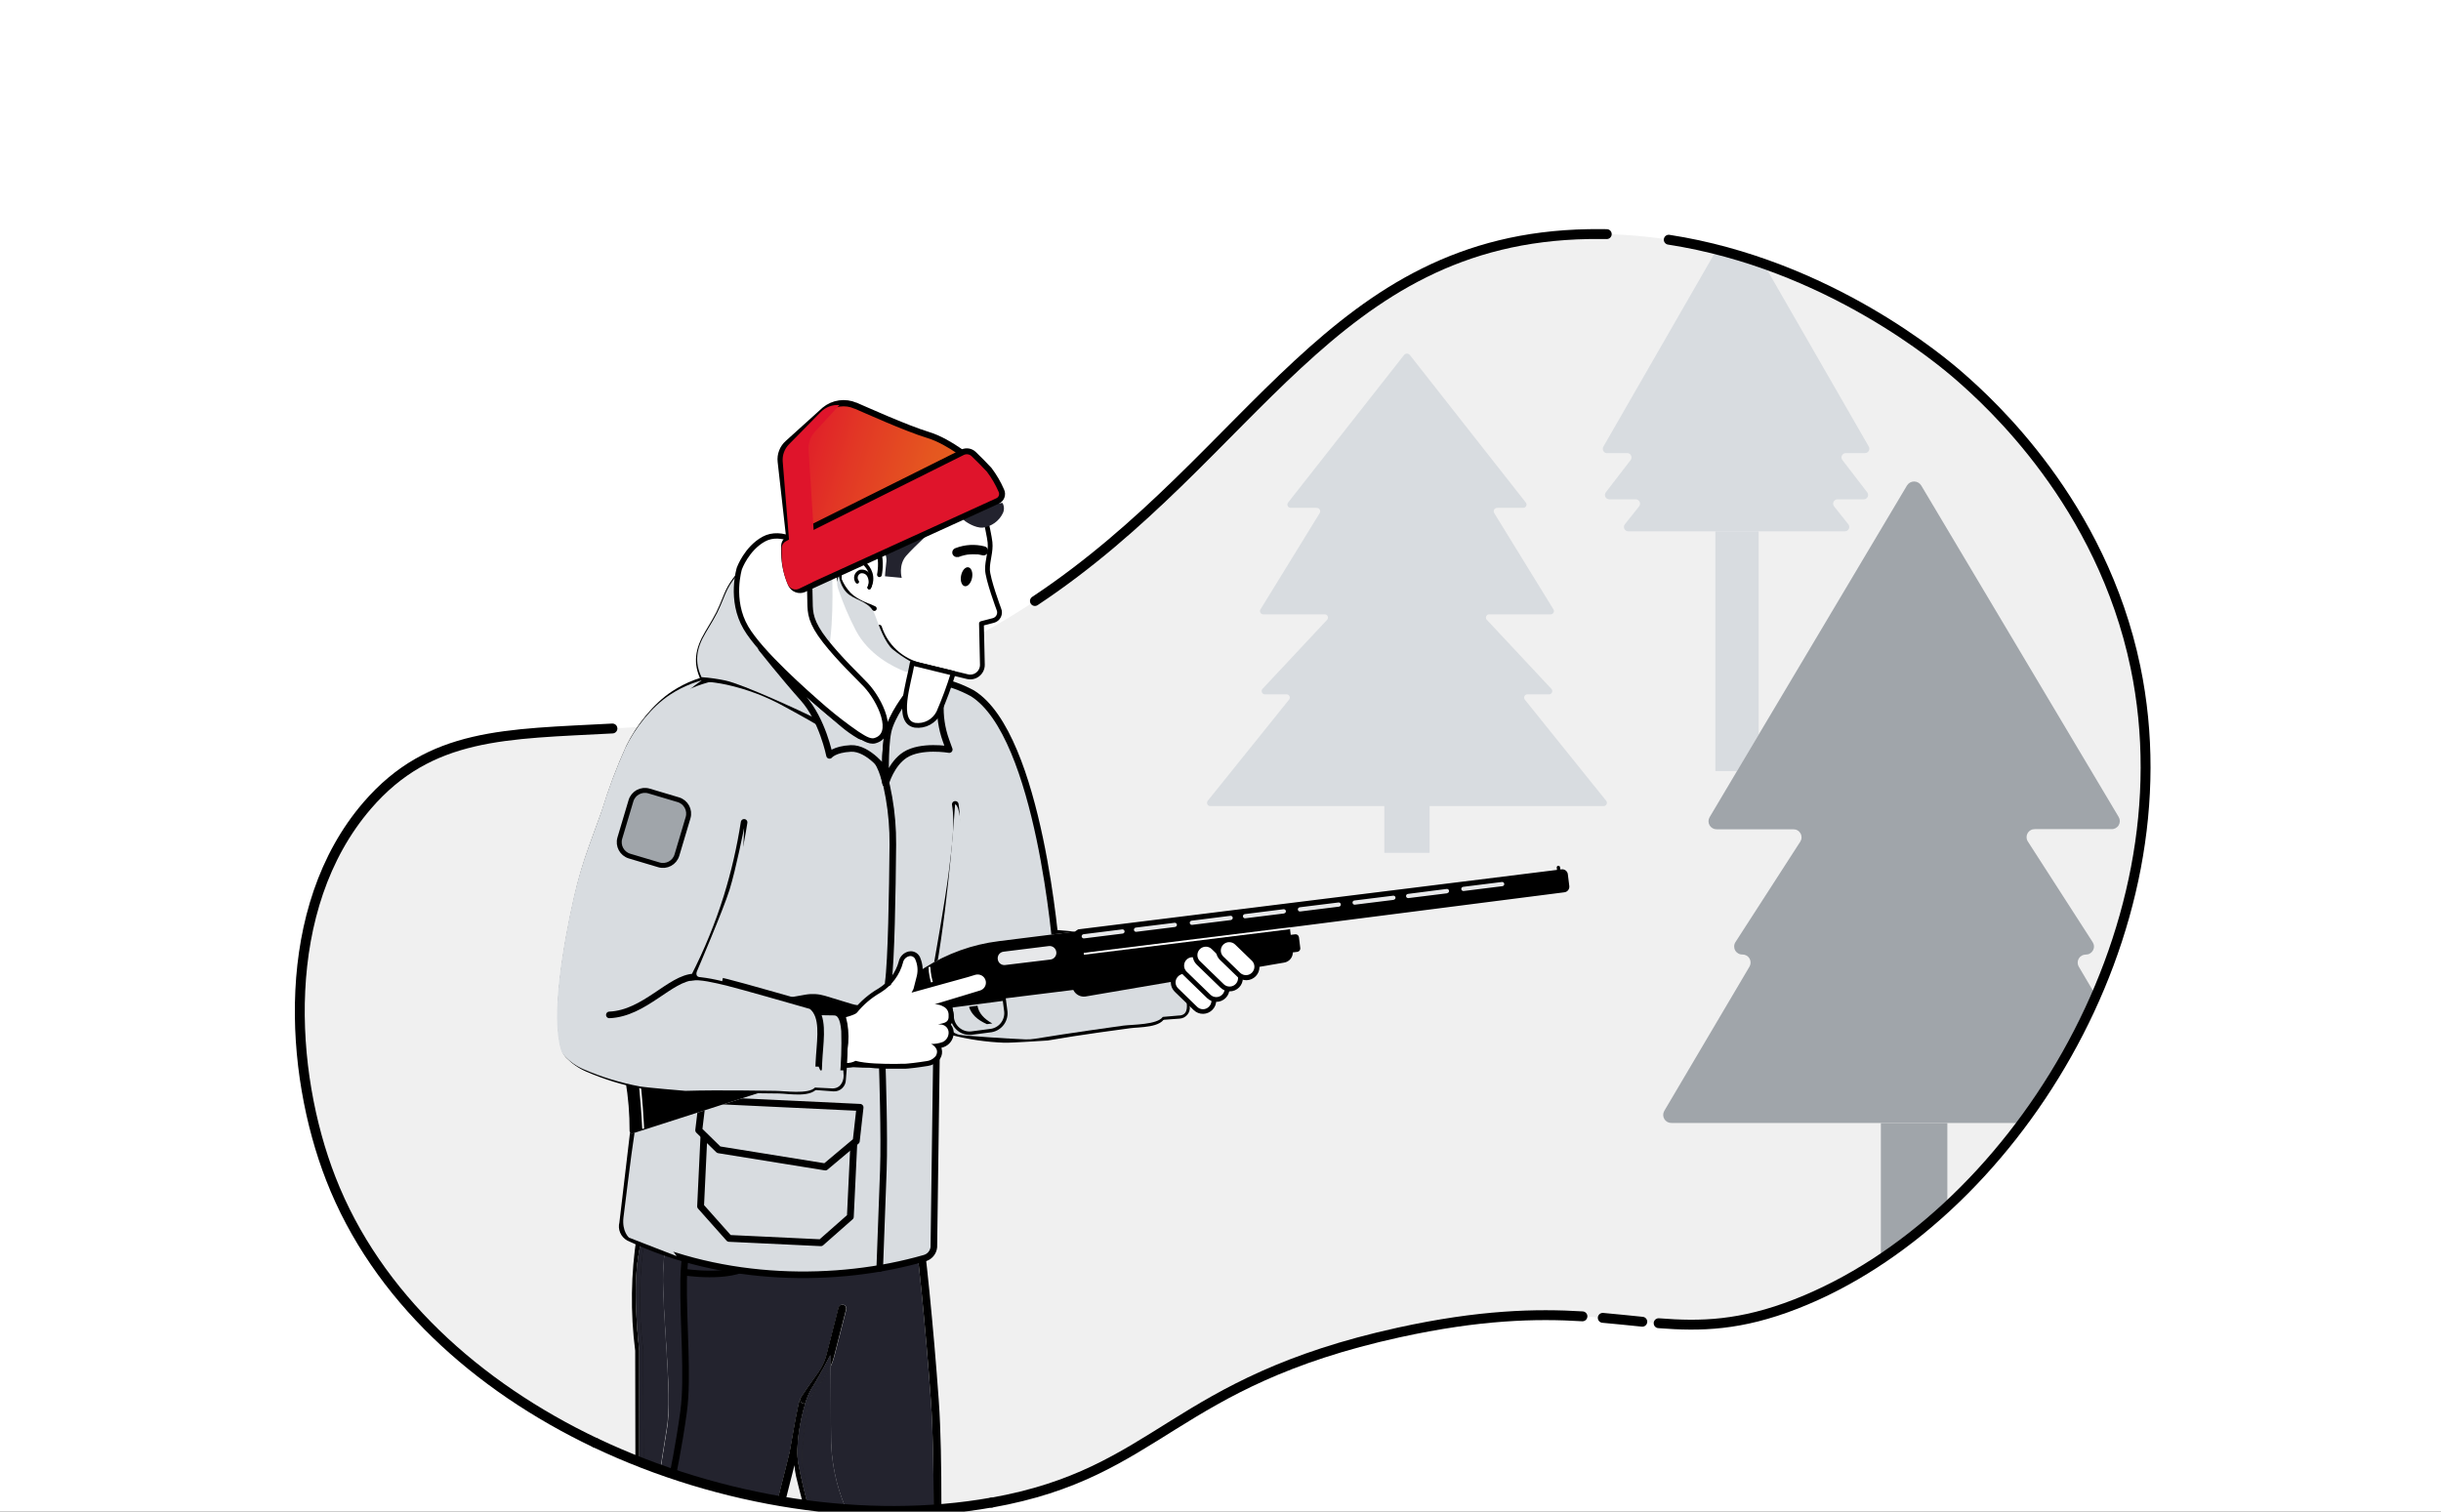 <svg width="741" height="459" viewBox="0 0 741 459" fill="none" xmlns="http://www.w3.org/2000/svg">
<rect x="0" y="0" width="741" height="459" fill="#333333" stroke="none"/>
<g clip-path="url(#clip0)">
<path d="M741 0H0V459H741V0Z" fill="white"/>
<path d="M100.413 357.959C129.063 431.499 227.493 469.349 301.013 456.279C352.203 447.179 355.653 419.739 424.623 404.609C491.313 389.989 503.493 412.279 545.253 395.939C610.183 370.539 665.093 283.649 648.253 202.589C637.913 152.809 604.073 122.349 594.833 114.269C588.923 109.089 543.163 70.089 482.263 71.089C382.423 72.749 372.163 179.879 246.263 212.629C179.263 230.069 140.813 210.499 111.443 244.629C84.683 275.729 87.773 325.499 100.413 357.959Z" fill="#F0F0F0"/>
<path d="M433.973 181.739H420.223V258.959H433.973V181.739Z" fill="#D8DCE0"/>
<path d="M463.803 210.839H470.053C470.267 210.874 470.488 210.839 470.68 210.737C470.873 210.636 471.027 210.475 471.12 210.278C471.212 210.082 471.238 209.86 471.194 209.647C471.149 209.434 471.037 209.242 470.873 209.099L451.423 188.289C451.259 188.146 451.146 187.953 451.102 187.741C451.057 187.528 451.083 187.306 451.176 187.109C451.269 186.913 451.423 186.752 451.615 186.65C451.808 186.549 452.028 186.514 452.243 186.549H470.583C470.776 186.575 470.973 186.544 471.149 186.46C471.325 186.376 471.472 186.243 471.573 186.076C471.674 185.909 471.724 185.716 471.717 185.521C471.71 185.326 471.646 185.138 471.533 184.979L453.583 155.789C453.487 155.626 453.438 155.441 453.439 155.252C453.44 155.063 453.492 154.879 453.589 154.717C453.686 154.555 453.825 154.423 453.991 154.333C454.157 154.244 454.344 154.201 454.533 154.209H462.263C462.466 154.237 462.673 154.202 462.855 154.109C463.038 154.015 463.187 153.868 463.283 153.687C463.38 153.506 463.418 153.299 463.392 153.096C463.367 152.892 463.28 152.701 463.143 152.549L427.983 107.799C427.877 107.667 427.743 107.561 427.591 107.489C427.438 107.416 427.272 107.378 427.103 107.378C426.934 107.378 426.767 107.416 426.615 107.489C426.463 107.561 426.329 107.667 426.223 107.799L391.063 152.549C390.925 152.701 390.838 152.892 390.813 153.096C390.788 153.299 390.826 153.506 390.922 153.687C391.018 153.868 391.168 154.015 391.35 154.109C391.533 154.202 391.74 154.237 391.943 154.209H399.673C399.861 154.201 400.048 154.244 400.214 154.333C400.381 154.423 400.52 154.555 400.617 154.717C400.714 154.879 400.766 155.063 400.767 155.252C400.768 155.441 400.718 155.626 400.623 155.789L382.673 184.979C382.561 185.137 382.497 185.325 382.49 185.518C382.482 185.712 382.531 185.904 382.631 186.07C382.731 186.237 382.877 186.371 383.051 186.455C383.225 186.54 383.42 186.573 383.613 186.549H401.963C402.177 186.514 402.398 186.549 402.59 186.65C402.783 186.752 402.937 186.913 403.03 187.109C403.122 187.306 403.148 187.528 403.104 187.741C403.059 187.953 402.947 188.146 402.783 188.289L383.333 209.089C383.169 209.232 383.056 209.425 383.012 209.637C382.967 209.85 382.993 210.072 383.086 210.268C383.179 210.465 383.333 210.626 383.525 210.727C383.718 210.829 383.938 210.864 384.153 210.829H390.403C390.607 210.801 390.815 210.837 390.998 210.931C391.181 211.026 391.331 211.175 391.426 211.358C391.521 211.54 391.557 211.748 391.53 211.953C391.503 212.157 391.413 212.348 391.273 212.499L366.683 243.089C366.539 243.24 366.445 243.432 366.416 243.638C366.386 243.844 366.422 244.055 366.518 244.24C366.614 244.425 366.765 244.575 366.95 244.67C367.136 244.765 367.347 244.8 367.553 244.769H486.653C486.859 244.8 487.07 244.765 487.255 244.67C487.441 244.575 487.592 244.425 487.688 244.24C487.784 244.055 487.819 243.844 487.79 243.638C487.76 243.432 487.667 243.24 487.523 243.089L462.933 212.509C462.793 212.358 462.703 212.167 462.676 211.963C462.648 211.758 462.685 211.55 462.78 211.368C462.875 211.185 463.024 211.036 463.208 210.941C463.391 210.847 463.599 210.811 463.803 210.839Z" fill="#D8DCE0"/>
<path d="M282.603 425.509C280.983 402.629 278.483 378.509 277.263 371.159C276.263 364.949 274.313 356.499 273.713 353.879L234.573 348.989L207.283 350.579C206.083 355.699 201.513 375.899 201.283 386.489C200.973 398.669 204.093 423.339 202.533 433.339C201.533 439.479 200.963 443.259 200.643 445.259C212.236 449.392 224.158 452.533 236.283 454.649C237.993 448.009 239.363 442.569 239.753 440.819C239.813 440.549 240.023 439.319 240.273 437.899C242.273 426.519 242.723 424.499 243.403 424.009C244.623 422.059 245.753 420.489 246.753 419.109C248.753 416.379 250.163 414.409 250.963 411.239C251.383 409.549 252.823 403.909 254.583 397.049C254.621 396.897 254.69 396.755 254.784 396.629C254.877 396.504 254.995 396.398 255.13 396.319C255.264 396.239 255.413 396.186 255.568 396.164C255.723 396.142 255.881 396.15 256.033 396.189C256.184 396.228 256.327 396.296 256.452 396.39C256.578 396.484 256.683 396.601 256.763 396.736C256.843 396.87 256.895 397.019 256.918 397.174C256.94 397.329 256.931 397.487 256.893 397.639C255.143 404.499 253.693 410.139 253.273 411.819C252.997 412.923 252.615 413.998 252.133 415.029C252.133 420.419 252.213 430.899 252.283 438.119C252.516 444.66 253.901 451.109 256.373 457.169C265.377 457.866 274.42 457.92 283.433 457.329C283.403 446.089 283.223 434.209 282.603 425.509Z" fill="#23232E"/>
<path d="M284.983 425.339C283.353 402.399 280.843 378.159 279.613 370.759C278.383 363.359 275.863 352.639 275.843 352.529L275.653 351.719L234.763 346.609H234.653L200.563 348.609L200.313 349.389C200.083 350.109 194.613 367.129 193.313 375.229C191.502 386.794 191.337 398.557 192.823 410.169L192.883 442.389L194.073 442.869L194.063 410.089C194.063 410.089 191.913 392.759 193.753 381.509C195.593 370.259 201.443 349.749 201.443 349.749L207.563 349.389L207.283 350.599L234.573 349.009L273.713 353.899C274.313 356.519 276.233 364.969 277.263 371.179C278.483 378.519 280.983 402.649 282.603 425.529C283.223 434.229 283.403 446.089 283.393 457.349L285.773 457.159C285.783 445.889 285.603 434.089 284.983 425.339Z" fill="black"/>
<path d="M242.333 444.279C241.463 439.409 242.823 431.419 244.463 426.159C244.355 426.19 244.244 426.207 244.133 426.209C243.913 426.208 243.698 426.146 243.513 426.029C243.243 425.863 243.05 425.598 242.976 425.291C242.901 424.984 242.95 424.66 243.113 424.389L243.363 424.009C242.683 424.499 242.233 426.519 240.233 437.899C239.983 439.319 239.773 440.549 239.713 440.819C239.323 442.569 237.953 448.009 236.243 454.649L238.603 455.059C239.603 451.059 240.533 447.489 241.173 444.919C241.244 446.036 241.402 447.146 241.643 448.239C242.153 450.399 242.813 453.019 243.543 455.799L245.003 455.989C244.433 453.909 243.223 449.229 242.333 444.279Z" fill="black"/>
<path d="M243.513 426.029C243.698 426.146 243.913 426.208 244.133 426.209C244.244 426.207 244.355 426.19 244.463 426.159C244.891 424.607 245.513 423.116 246.313 421.719C248.483 418.419 252.073 411.529 252.073 411.529C252.073 411.529 252.073 412.869 252.073 415.029C252.555 413.998 252.937 412.923 253.213 411.819C253.633 410.139 255.083 404.499 256.833 397.639C256.872 397.487 256.88 397.329 256.858 397.174C256.835 397.019 256.783 396.87 256.703 396.736C256.623 396.601 256.518 396.484 256.392 396.39C256.267 396.296 256.124 396.228 255.973 396.189C255.821 396.15 255.663 396.142 255.508 396.164C255.353 396.186 255.204 396.239 255.07 396.319C254.935 396.398 254.817 396.504 254.724 396.629C254.63 396.755 254.562 396.897 254.523 397.049C252.763 403.909 251.323 409.549 250.903 411.239C250.103 414.409 248.673 416.379 246.693 419.109C245.693 420.489 244.563 422.109 243.343 424.009L243.093 424.389C242.932 424.662 242.886 424.988 242.964 425.296C243.043 425.603 243.24 425.867 243.513 426.029V426.029Z" fill="black"/>
<path d="M201.243 386.489C201.513 375.899 206.083 355.699 207.243 350.579L202.243 350.869C201.143 354.349 196.703 368.619 195.633 375.569C193.846 386.935 193.684 398.497 195.153 409.909V410.089L195.213 443.329C196.973 443.996 198.736 444.662 200.503 445.329C200.823 443.329 201.433 439.549 202.393 433.409C204.053 423.339 200.933 398.669 201.243 386.489Z" fill="#23232E"/>
<g style="mix-blend-mode:multiply">
<path d="M201.243 386.489C201.513 375.899 206.083 355.699 207.243 350.579L202.243 350.869C201.143 354.349 196.703 368.619 195.633 375.569C193.846 386.935 193.684 398.497 195.153 409.909V410.089L195.213 443.329C196.973 443.996 198.736 444.662 200.503 445.329C200.823 443.329 201.433 439.549 202.393 433.409C204.053 423.339 200.933 398.669 201.243 386.489Z" fill="#23232E"/>
</g>
<path d="M195.243 409.909C193.774 398.497 193.936 386.935 195.723 375.569C196.793 368.569 201.233 354.349 202.333 350.869L207.333 350.579L207.613 349.369L201.493 349.729C201.493 349.729 195.643 370.239 193.803 381.489C191.963 392.739 194.113 410.069 194.113 410.069L194.173 442.839L195.363 443.299L195.253 410.089L195.243 409.909Z" fill="black"/>
<g style="mix-blend-mode:multiply">
<path d="M195.243 409.909C193.774 398.497 193.936 386.935 195.723 375.569C196.793 368.569 201.233 354.349 202.333 350.869L207.333 350.579L207.613 349.369L201.493 349.729C201.493 349.729 195.643 370.239 193.803 381.489C191.963 392.739 194.113 410.069 194.113 410.069L194.173 442.839L195.363 443.299L195.253 410.089L195.243 409.909Z" fill="#23232E"/>
</g>
<path d="M252.093 415.029C251.125 416.964 249.97 418.8 248.643 420.509C247.643 421.859 246.543 423.399 245.363 425.309C245.269 426.517 245.109 427.719 244.883 428.909C244.133 433.639 242.743 442.429 243.973 447.699C244.523 450.089 245.273 453.019 246.103 456.139C249.513 456.569 252.933 456.909 256.333 457.139C253.86 451.079 252.476 444.63 252.243 438.089C252.163 430.899 252.163 420.419 252.093 415.029Z" fill="#23232E"/>
<g style="mix-blend-mode:multiply">
<path d="M252.093 415.029C251.125 416.964 249.97 418.8 248.643 420.509C247.643 421.859 246.543 423.399 245.363 425.309C245.269 426.517 245.109 427.719 244.883 428.909C244.133 433.639 242.743 442.429 243.973 447.699C244.523 450.089 245.273 453.019 246.103 456.139C249.513 456.569 252.933 456.909 256.333 457.139C253.86 451.079 252.476 444.63 252.243 438.089C252.163 430.899 252.163 420.419 252.093 415.029Z" fill="#23232E"/>
</g>
<path d="M244.883 428.909C245.109 427.719 245.269 426.517 245.363 425.309C246.543 423.399 247.653 421.859 248.643 420.509C249.97 418.8 251.125 416.964 252.093 415.029C252.093 412.869 252.093 411.529 252.093 411.529C252.093 411.529 248.503 418.419 246.333 421.719C245.533 423.116 244.911 424.607 244.483 426.159C242.843 431.419 241.483 439.409 242.353 444.279C243.223 449.149 244.453 453.909 245.023 455.989L246.123 456.139C245.293 453.019 244.543 450.089 243.993 447.699C242.743 442.429 244.163 433.639 244.883 428.909Z" fill="black"/>
<g style="mix-blend-mode:multiply">
<path d="M244.883 428.909C245.109 427.719 245.269 426.517 245.363 425.309C246.543 423.399 247.653 421.859 248.643 420.509C249.97 418.8 251.125 416.964 252.093 415.029C252.093 412.869 252.093 411.529 252.093 411.529C252.093 411.529 248.503 418.419 246.333 421.719C245.533 423.116 244.911 424.607 244.483 426.159C242.843 431.419 241.483 439.409 242.353 444.279C243.223 449.149 244.453 453.909 245.023 455.989L246.123 456.139C245.293 453.019 244.543 450.089 243.993 447.699C242.743 442.429 244.163 433.639 244.883 428.909Z" fill="#23232E"/>
</g>
<path d="M213.163 358.089C213.163 358.089 207.723 375.089 207.533 388.549C207.343 402.009 208.943 418.089 207.533 428.549C206.123 439.009 204.133 448.399 204.133 448.399" stroke="black" stroke-width="2" stroke-miterlimit="10"/>
<path d="M207.563 386.259C207.563 386.259 221.483 388.519 227.743 384.149C234.003 379.779 236.233 372.149 236.833 369.759C237.232 368.141 237.539 366.502 237.753 364.849" stroke="black" stroke-width="2" stroke-miterlimit="10"/>
<path d="M282.583 238.339C279.373 249.339 288.063 270.089 293.503 307.409C293.503 307.409 300.263 315.779 357.503 302.459C364.453 300.839 370.133 297.789 368.273 290.899C360.17 291.639 352.016 291.639 343.913 290.899C331.913 289.639 316.083 291.549 316.083 291.549C316.083 291.549 315.083 253.229 302.473 235.659C296.923 227.989 285.243 229.239 282.583 238.339Z" fill="#E7E8EA" stroke="black" stroke-width="1.45" stroke-miterlimit="10"/>
<path d="M245.683 173.889C245.683 173.889 246.623 182.709 245.043 189.299C243.463 195.889 236.163 212.519 236.163 212.519L245.883 234.389L261.673 244.249L275.043 232.249C275.043 232.249 274.963 216.009 275.773 210.719C276.583 205.429 278.623 193.979 278.623 193.979L280.443 188.329L277.443 175.479L245.683 173.889Z" fill="white" stroke="black" stroke-width="1.45" stroke-linejoin="round"/>
<path d="M303.213 184.969C303.213 184.969 299.783 175.769 299.763 172.899C299.743 170.029 300.833 167.549 300.533 164.659C300.373 163.099 299.533 159.159 298.773 155.839C298.401 154.186 297.699 152.626 296.709 151.251C295.719 149.877 294.462 148.716 293.013 147.839L283.013 141.839C281.904 141.054 280.738 140.356 279.523 139.749V139.749C275.633 137.799 271.327 136.828 266.978 136.919C262.628 137.01 258.366 138.16 254.562 140.27C250.757 142.38 247.525 145.387 245.144 149.028C242.764 152.67 241.308 156.837 240.903 161.169C239.903 173.439 249.383 177.629 264.523 185.809C265.073 186.109 266.293 190.389 266.923 190.399C267.834 193.238 269.461 195.795 271.647 197.823C273.832 199.851 276.503 201.282 279.403 201.979L293.633 205.419C294.181 205.551 294.753 205.555 295.303 205.431C295.854 205.307 296.368 205.058 296.807 204.703C297.246 204.348 297.597 203.897 297.834 203.385C298.071 202.873 298.187 202.313 298.173 201.749L297.893 189.299L301.513 188.359C301.861 188.27 302.186 188.107 302.467 187.882C302.747 187.656 302.975 187.373 303.136 187.052C303.297 186.73 303.388 186.378 303.401 186.019C303.414 185.659 303.35 185.301 303.213 184.969V184.969Z" fill="white"/>
<path d="M266.963 190.449C267.874 193.288 269.501 195.845 271.687 197.873C273.872 199.901 276.543 201.332 279.443 202.029L293.673 205.469C294.221 205.601 294.793 205.605 295.343 205.481C295.894 205.357 296.408 205.108 296.847 204.753C297.286 204.398 297.637 203.947 297.874 203.435C298.111 202.923 298.227 202.363 298.213 201.799L297.933 189.349L301.553 188.409C301.904 188.317 302.231 188.149 302.511 187.919C302.792 187.688 303.019 187.399 303.176 187.072C303.334 186.745 303.419 186.387 303.425 186.024C303.432 185.661 303.359 185.301 303.213 184.969C303.213 184.969 299.783 175.769 299.763 172.899C299.743 170.029 300.833 167.549 300.533 164.659C300.373 163.099 299.533 159.159 298.773 155.839C298.401 154.186 297.699 152.626 296.709 151.251C295.719 149.876 294.462 148.716 293.013 147.839L283.013 141.839" fill="white"/>
<path d="M266.963 190.449C267.874 193.288 269.501 195.845 271.687 197.873C273.872 199.901 276.543 201.332 279.443 202.029L293.673 205.469C294.221 205.601 294.793 205.605 295.343 205.481C295.894 205.357 296.408 205.108 296.847 204.753C297.286 204.398 297.637 203.947 297.874 203.435C298.111 202.923 298.227 202.363 298.213 201.799L297.933 189.349L301.553 188.409C301.904 188.317 302.231 188.149 302.511 187.919C302.792 187.688 303.019 187.399 303.176 187.072C303.334 186.745 303.419 186.387 303.425 186.024C303.432 185.661 303.359 185.301 303.213 184.969C303.213 184.969 299.783 175.769 299.763 172.899C299.743 170.029 300.833 167.549 300.533 164.659C300.373 163.099 299.533 159.159 298.773 155.839C298.401 154.186 297.699 152.626 296.709 151.251C295.719 149.876 294.462 148.716 293.013 147.839L283.013 141.839" stroke="black" stroke-width="1.45" stroke-linecap="round" stroke-linejoin="round"/>
<path d="M265.683 163.999C265.683 163.999 269.463 167.209 269.073 170.529C268.683 173.849 268.653 174.989 268.653 174.989L273.733 175.469C273.733 175.469 272.633 171.599 275.083 168.779C277.533 165.959 284.083 160.009 284.083 160.009C284.083 160.009 286.693 157.949 285.773 154.939C285.2 153.112 284.336 151.389 283.213 149.839L265.683 163.999Z" fill="#23232E"/>
<path d="M292.443 148.009C293.033 148.489 295.513 152.859 298.873 153.009C300.692 153.096 302.515 152.995 304.313 152.709C304.591 153.19 304.745 153.732 304.761 154.287C304.776 154.843 304.653 155.393 304.403 155.889C303.829 157.052 302.976 158.056 301.921 158.809C300.865 159.563 299.639 160.044 298.353 160.209C295.913 160.409 293.023 158.279 293.023 158.279C293.023 158.279 287.843 154.349 288.453 149.279C289.063 144.209 292.443 148.009 292.443 148.009Z" fill="#23232E"/>
<path d="M265.413 184.789L264.043 184.159C264.043 184.159 259.923 182.829 257.703 180.529C256.449 179.219 255.458 177.681 254.783 175.999V168.559L262.543 163.649C263.471 163.932 264.324 164.42 265.037 165.078C265.75 165.736 266.306 166.546 266.663 167.449C267.793 170.449 266.973 174.509 266.973 174.509" fill="white"/>
<path d="M265.413 184.789L264.043 184.159C264.043 184.159 259.923 182.829 257.703 180.529C256.449 179.219 255.458 177.681 254.783 175.999V168.559L262.543 163.649C263.471 163.932 264.324 164.42 265.037 165.078C265.75 165.736 266.306 166.546 266.663 167.449C267.793 170.449 266.973 174.509 266.973 174.509" stroke="black" stroke-width="1.45" stroke-linecap="round" stroke-linejoin="round"/>
<g style="mix-blend-mode:multiply">
<path d="M251.393 198.329C253.453 188.059 252.493 171.909 252.493 171.909L250.343 172.559L245.683 173.889C245.683 173.889 246.623 182.709 245.043 189.299C243.463 195.889 236.163 212.519 236.163 212.519L240.503 222.299C244.163 218.309 250.163 204.359 251.393 198.329Z" fill="#D8DCE0"/>
</g>
<path d="M290.873 169.179C291.5 168.929 292.145 168.729 292.803 168.579C293.36 168.441 293.929 168.361 294.503 168.339C295.149 168.294 295.797 168.294 296.443 168.339H296.873L297.213 168.399C297.543 168.449 297.873 168.529 298.213 168.609C298.569 168.7 298.948 168.646 299.265 168.458C299.581 168.271 299.811 167.965 299.903 167.609C299.988 167.252 299.932 166.877 299.745 166.561C299.559 166.246 299.256 166.015 298.903 165.919C295.992 165.167 292.919 165.341 290.113 166.419C289.76 166.518 289.46 166.748 289.273 167.063C289.087 167.378 289.03 167.753 289.113 168.109C289.205 168.465 289.434 168.771 289.751 168.958C290.068 169.146 290.446 169.2 290.803 169.109L290.873 169.179Z" fill="black"/>
<path d="M295.084 175.448C295.386 173.864 294.884 172.437 293.961 172.261C293.039 172.085 292.046 173.226 291.744 174.81C291.441 176.394 291.944 177.821 292.866 177.997C293.788 178.173 294.781 177.032 295.084 175.448Z" fill="black"/>
<path d="M260.233 176.669C260.041 176.42 259.91 176.13 259.85 175.822C259.791 175.513 259.806 175.195 259.892 174.893C259.979 174.592 260.136 174.314 260.349 174.084C260.563 173.854 260.828 173.678 261.123 173.569C261.605 173.463 262.108 173.508 262.565 173.697C263.021 173.887 263.407 174.212 263.673 174.629C264.004 175.198 264.195 175.837 264.23 176.495C264.265 177.152 264.142 177.808 263.873 178.409" stroke="black" stroke-width="1.1" stroke-linecap="round" stroke-linejoin="round"/>
<path d="M262.103 170.819C264.033 172.489 265.473 175.279 263.873 178.409" stroke="black" stroke-width="1.1" stroke-linecap="round" stroke-linejoin="round"/>
<g style="mix-blend-mode:multiply">
<path d="M254.623 174.689C254.623 174.689 255.103 178.579 257.703 180.529C260.303 182.479 264.183 182.799 265.573 186.629C266.963 190.459 268.723 195.149 270.893 197.089C272.565 198.455 274.347 199.679 276.223 200.749C276.538 200.934 276.787 201.212 276.936 201.546C277.085 201.879 277.126 202.251 277.053 202.609V202.609C277.001 202.86 276.894 203.097 276.741 203.303C276.588 203.509 276.391 203.679 276.166 203.801C275.94 203.922 275.69 203.994 275.434 204.009C275.178 204.024 274.921 203.983 274.683 203.889C271.153 202.509 263.753 198.889 259.813 191.459C257.681 187.367 255.876 183.114 254.413 178.739V178.739C253.991 177.525 254.023 176.201 254.503 175.009L254.623 174.689Z" fill="#D8DCE0"/>
</g>
<path d="M347.973 288.379L355.063 287.379C356.583 287.179 357.853 288.219 358.743 292.129C359.544 296.612 360.062 301.141 360.293 305.689C360.339 306.016 360.317 306.348 360.229 306.667C360.142 306.985 359.989 307.281 359.782 307.538C359.575 307.795 359.317 308.007 359.025 308.16C358.733 308.313 358.412 308.405 358.083 308.429C356.553 308.559 350.953 308.949 350.953 308.949" fill="#D8DCE0"/>
<path d="M347.973 288.379L355.063 287.379C356.583 287.179 357.853 288.219 358.743 292.129C359.544 296.612 360.062 301.141 360.293 305.689C360.339 306.016 360.317 306.348 360.229 306.667C360.142 306.985 359.989 307.281 359.782 307.538C359.575 307.795 359.317 308.007 359.025 308.16C358.733 308.313 358.412 308.405 358.083 308.429C356.553 308.559 350.953 308.949 350.953 308.949" stroke="black" stroke-width="1.76" stroke-linecap="round" stroke-linejoin="round"/>
<path d="M313.653 283.699C316.113 282.849 320.823 283.329 323.973 283.589C327.123 283.849 348.503 286.589 348.503 286.589C349.086 286.916 349.607 287.342 350.043 287.849C352.643 290.849 352.383 296.709 352.933 301.999C353.212 303.988 353.233 306.005 352.993 307.999C352.543 311.179 345.803 310.919 342.993 311.299C340.873 311.589 327.773 313.299 317.943 315.029C317.943 315.029 306.563 315.789 304.853 315.699C299.495 315.494 294.175 314.716 288.983 313.379C286.753 312.837 284.657 311.847 282.823 310.469V310.469C282.23 310.01 281.76 309.413 281.453 308.729C279.973 305.559 279.083 301.019 278.583 295.869" fill="#D8DCE0"/>
<path d="M313.653 283.699C316.113 282.849 320.823 283.329 323.973 283.589C327.123 283.849 348.503 286.589 348.503 286.589C349.086 286.916 349.607 287.342 350.043 287.849C352.643 290.849 352.383 296.709 352.933 301.999C353.212 303.988 353.233 306.005 352.993 307.999C352.543 311.179 345.803 310.919 342.993 311.299C340.873 311.589 327.773 313.299 317.943 315.029C317.943 315.029 306.563 315.789 304.853 315.699C299.495 315.494 294.175 314.716 288.983 313.379C286.753 312.837 284.657 311.847 282.823 310.469V310.469C282.23 310.01 281.76 309.413 281.453 308.729C279.973 305.559 279.083 301.019 278.583 295.869" stroke="black" stroke-width="1.85" stroke-linecap="round" stroke-linejoin="round"/>
<path d="M315.163 283.559C309.163 284.959 302.263 295.619 292.443 297.499Z" fill="#D8DCE0"/>
<path d="M315.163 283.559C309.163 284.959 302.263 295.619 292.443 297.499" stroke="black" stroke-width="1.85" stroke-linecap="round" stroke-linejoin="round"/>
<path d="M295.213 210.539C291.706 208.616 287.904 207.288 283.963 206.609C283.253 206.469 282.543 206.329 281.843 206.129C280.543 205.769 277.943 205.459 277.053 205.269C277.123 205.519 276.563 211.049 276.533 211.269C275.693 221.729 271.743 226.149 262.023 227.079C252.763 227.959 237.873 210.679 238.023 207.599C235.023 207.879 227.623 209.019 218.423 210.949C209.223 212.879 202.903 216.169 199.423 218.639C188.423 226.509 178.603 264.239 176.003 274.929C175.755 275.94 175.761 276.996 176.019 278.004C176.277 279.012 176.78 279.941 177.483 280.709C179.403 282.819 182.773 285.119 188.483 288.139C198.913 293.649 197.593 302.469 196.483 308.139L189.013 371.379C188.783 372.22 188.842 373.114 189.181 373.917C189.52 374.721 190.12 375.387 190.883 375.809C219.673 389.439 254.063 389.689 280.623 382.059C281.383 381.856 282.063 381.427 282.574 380.829C283.085 380.231 283.402 379.491 283.483 378.709L284.593 296.709C284.733 295.119 288.163 296.109 288.163 296.109C293.362 296.567 298.597 296.423 303.763 295.679C314.473 294.089 320.663 289.089 320.663 289.089C320.663 289.089 315.683 223.319 295.213 210.539Z" fill="#D8DCE0" stroke="black" stroke-width="2" stroke-linecap="round" stroke-linejoin="round"/>
<path d="M249.193 377.359L221.323 376.039L212.673 366.309L214.123 335.689L259.633 337.839L258.133 369.479L249.193 377.359Z" fill="#D8DCE0" stroke="black" stroke-width="2.07" stroke-linecap="round" stroke-linejoin="round"/>
<path d="M250.543 354.339L218.173 349.119L212.123 343.189L213.223 333.999L261.063 336.269L259.923 346.469L250.543 354.339Z" fill="#D8DCE0" stroke="black" stroke-width="2.12" stroke-linecap="round" stroke-linejoin="round"/>
<path d="M284.313 293.829C284.313 293.829 288.033 272.959 288.983 265.069C289.933 257.179 290.983 250.169 289.983 244.249" fill="#D8DCE0"/>
<path d="M284.313 293.829C284.313 293.829 288.033 272.959 288.983 265.069C289.933 257.179 290.983 250.169 289.983 244.249" stroke="black" stroke-width="2" stroke-linecap="round" stroke-linejoin="round"/>
<path d="M365.433 281.509L365.243 281.709C364.78 282.196 364.462 282.802 364.323 283.459C363.766 283.008 363.095 282.721 362.384 282.63C361.674 282.538 360.952 282.645 360.299 282.94C359.645 283.234 359.087 283.704 358.685 284.297C358.283 284.89 358.054 285.583 358.023 286.299C357.452 286.341 356.897 286.509 356.4 286.792C355.902 287.075 355.474 287.466 355.147 287.935C354.819 288.404 354.6 288.941 354.506 289.506C354.412 290.07 354.445 290.649 354.603 291.199C354.002 291.39 353.461 291.735 353.033 292.199C352.327 292.932 351.94 293.915 351.957 294.932C351.974 295.95 352.393 296.919 353.123 297.629L359.333 303.629C359.696 303.979 360.124 304.254 360.594 304.438C361.063 304.623 361.564 304.713 362.068 304.704C362.573 304.694 363.07 304.586 363.532 304.384C363.995 304.183 364.413 303.892 364.763 303.529C365.411 302.866 365.789 301.985 365.823 301.059C366.79 301.005 367.701 300.587 368.373 299.889C369.027 299.208 369.411 298.312 369.453 297.369C370.394 297.3 371.277 296.887 371.933 296.209C372.329 295.793 372.628 295.296 372.81 294.751C372.991 294.207 373.05 293.629 372.983 293.059C373.508 293.099 374.035 293.023 374.528 292.836C375.021 292.65 375.466 292.357 375.833 291.979L376.033 291.779C376.701 291.085 377.067 290.154 377.05 289.19C377.033 288.227 376.635 287.309 375.943 286.639L370.573 281.449C369.882 280.776 368.954 280.405 367.99 280.417C367.027 280.428 366.107 280.821 365.433 281.509V281.509Z" fill="#E7E8EA" stroke="black" stroke-width="1.45" stroke-miterlimit="10"/>
<g style="mix-blend-mode:multiply">
<path d="M355.003 295.569C351.403 301.709 335.663 304.269 325.163 305.889C322.092 306.368 318.991 306.629 315.883 306.669C311.953 306.719 306.883 306.769 305.783 306.669C302.263 306.439 292.463 297.759 292.463 283.529C292.463 270.529 292.783 244.979 289.933 244.219C289.933 244.219 288.163 271.599 284.313 293.799C281.913 307.619 287.843 313.579 291.313 314.239C292.783 314.519 307.313 315.489 311.313 315.609C312.28 315.636 313.247 315.572 314.203 315.419C324.703 313.699 338.933 311.709 341.113 311.419C343.853 311.089 351.333 311.179 352.973 308.789L357.753 308.369C360.453 308.369 360.473 306.069 360.183 304.019L357.423 301.019L355.003 295.569Z" fill="#D8DCE0"/>
</g>
<g style="mix-blend-mode:multiply">
<path d="M193.063 340.919C193.063 340.919 202.773 334.549 202.613 334.999C202.453 335.449 198.973 365.489 198.823 368.519C198.673 371.549 199.583 374.889 201.403 376.519C202.879 378.033 204.218 379.677 205.403 381.429L190.933 375.809C190.933 375.809 188.763 373.949 189.263 369.699C189.763 365.449 191.663 350.699 191.663 350.699L193.063 340.919Z" fill="#D8DCE0"/>
</g>
<path d="M474.033 263.979L327.283 282.209L326.283 282.899L303.163 285.789C295.178 286.781 287.514 289.534 280.723 293.849L280.573 293.949L280.113 294.239L279.893 294.409C278.843 295.229 266.273 304.409 266.273 304.409C263.813 305.476 261.053 305.625 258.493 304.829L250.493 302.389C248.548 301.802 246.493 301.679 244.493 302.029L186.723 312.229C186.599 312.25 186.482 312.297 186.379 312.368C186.276 312.438 186.189 312.531 186.126 312.638C186.062 312.746 186.022 312.866 186.01 312.991C185.997 313.115 186.012 313.241 186.053 313.359C189.456 323.013 191.171 333.182 191.123 343.419C191.117 343.528 191.136 343.638 191.18 343.738C191.223 343.839 191.289 343.928 191.373 343.999C191.467 344.084 191.582 344.144 191.707 344.172C191.831 344.2 191.961 344.196 192.083 344.159L252.753 324.669C254.367 324.153 256.06 323.93 257.753 324.009L261.913 324.199C263.694 324.251 265.464 323.889 267.082 323.143C268.701 322.397 270.125 321.287 271.243 319.899C274.564 315.916 278.295 312.293 282.373 309.089L285.273 306.939C285.783 306.589 286.273 306.239 286.803 305.939L287.013 305.859L288.133 305.709L305.313 303.089L325.813 300.549L325.893 300.689C326.23 301.324 326.751 301.842 327.389 302.174C328.026 302.506 328.749 302.637 329.463 302.549L389.793 292.249C390.6 292.127 391.327 291.696 391.82 291.046C392.313 290.396 392.533 289.579 392.433 288.769L391.533 281.559L474.873 270.899C475.097 270.874 475.314 270.805 475.512 270.696C475.709 270.587 475.883 270.44 476.023 270.263C476.164 270.087 476.268 269.884 476.329 269.667C476.391 269.45 476.409 269.223 476.383 268.999L475.943 265.449C475.883 265.001 475.649 264.596 475.291 264.32C474.933 264.045 474.481 263.922 474.033 263.979V263.979Z" fill="#E7E8EA"/>
<path d="M299.593 310.989L301.223 310.779C298.693 309.359 297.063 307.609 296.733 305.379L294.163 305.719C294.803 307.849 296.533 309.639 299.593 310.989Z" fill="black"/>
<path d="M301.573 304.319L301.993 304.269L301.573 304.319Z" fill="black"/>
<path d="M474.033 263.979L327.283 282.209L326.283 282.899L303.163 285.789C295.178 286.781 287.514 289.534 280.723 293.849L280.573 293.949L280.113 294.239L279.893 294.409C278.843 295.229 266.273 304.409 266.273 304.409C263.813 305.476 261.053 305.625 258.493 304.829L250.493 302.389C248.548 301.802 246.493 301.679 244.493 302.029L186.723 312.229C186.599 312.25 186.482 312.297 186.379 312.368C186.276 312.438 186.189 312.531 186.126 312.638C186.062 312.746 186.022 312.866 186.01 312.991C185.997 313.115 186.012 313.241 186.053 313.359C189.456 323.013 191.171 333.182 191.123 343.419C191.117 343.528 191.136 343.638 191.18 343.738C191.223 343.839 191.289 343.928 191.373 343.999C191.467 344.084 191.582 344.144 191.707 344.172C191.831 344.2 191.961 344.196 192.083 344.159L252.753 324.669C254.367 324.153 256.06 323.93 257.753 324.009L261.913 324.199C263.694 324.251 265.464 323.889 267.082 323.143C268.701 322.397 270.125 321.287 271.243 319.899C274.564 315.916 278.295 312.293 282.373 309.089L285.273 306.939C285.783 306.589 286.273 306.239 286.803 305.939L287.013 305.859L288.133 305.709L288.563 308.979C288.705 310.508 289.446 311.919 290.624 312.905C291.802 313.89 293.322 314.37 294.853 314.239L301.033 313.429C302.548 313.167 303.897 312.317 304.787 311.063C305.677 309.81 306.035 308.255 305.783 306.739L305.313 303.139L325.813 300.599L325.893 300.739C326.23 301.374 326.751 301.892 327.389 302.224C328.026 302.556 328.749 302.687 329.463 302.599L389.793 292.299C390.6 292.177 391.327 291.746 391.82 291.096C392.313 290.446 392.533 289.629 392.433 288.819L391.533 281.609L474.873 270.949C475.097 270.924 475.314 270.855 475.512 270.746C475.709 270.637 475.883 270.49 476.023 270.313C476.164 270.137 476.268 269.934 476.329 269.717C476.391 269.5 476.409 269.273 476.383 269.049L475.943 265.499C475.919 265.273 475.851 265.054 475.742 264.854C475.632 264.655 475.485 264.48 475.307 264.338C475.129 264.197 474.925 264.092 474.706 264.03C474.487 263.969 474.258 263.951 474.033 263.979V263.979ZM300.903 312.389L294.723 313.199C293.456 313.299 292.201 312.893 291.232 312.07C290.264 311.248 289.66 310.075 289.553 308.809L289.173 305.929L290.873 305.709L289.463 305.889L301.573 304.319L291.333 305.649L304.413 303.939L304.793 306.829C305.008 308.081 304.72 309.368 303.992 310.409C303.263 311.451 302.153 312.162 300.903 312.389V312.389ZM320.663 289.089C320.728 289.627 320.577 290.169 320.243 290.596C319.91 291.024 319.421 291.301 318.883 291.369L305.163 293.029C304.896 293.068 304.624 293.053 304.363 292.984C304.103 292.916 303.858 292.795 303.645 292.63C303.432 292.465 303.255 292.258 303.124 292.022C302.993 291.787 302.911 291.527 302.883 291.259C302.844 290.992 302.859 290.72 302.927 290.459C302.996 290.199 303.116 289.955 303.282 289.742C303.447 289.529 303.654 289.351 303.889 289.22C304.125 289.089 304.385 289.007 304.653 288.979L318.413 287.269C318.952 287.213 319.492 287.373 319.914 287.714C320.335 288.055 320.605 288.55 320.663 289.089V289.089ZM340.843 283.479L329.073 284.949C328.904 284.966 328.735 284.918 328.6 284.813C328.466 284.709 328.378 284.557 328.353 284.389C328.333 284.221 328.381 284.051 328.486 283.918C328.591 283.785 328.744 283.699 328.913 283.679L340.693 282.209C340.857 282.197 341.02 282.248 341.148 282.353C341.275 282.458 341.357 282.608 341.376 282.772C341.395 282.936 341.351 283.101 341.251 283.233C341.152 283.364 341.006 283.453 340.843 283.479V283.479ZM356.713 281.479L344.943 282.949C344.859 282.959 344.773 282.953 344.692 282.931C344.61 282.908 344.534 282.87 344.467 282.818C344.4 282.766 344.344 282.701 344.302 282.628C344.26 282.554 344.233 282.473 344.223 282.389C344.212 282.305 344.218 282.22 344.241 282.138C344.263 282.056 344.302 281.98 344.354 281.913C344.406 281.846 344.47 281.79 344.544 281.748C344.618 281.706 344.699 281.679 344.783 281.669L356.553 280.209C356.722 280.189 356.893 280.237 357.027 280.341C357.162 280.446 357.25 280.6 357.273 280.769C357.287 280.934 357.236 281.098 357.132 281.227C357.028 281.356 356.877 281.439 356.713 281.459V281.479ZM373.663 279.379L361.883 280.839C361.714 280.859 361.545 280.811 361.412 280.706C361.279 280.601 361.193 280.447 361.173 280.279C361.162 280.195 361.167 280.11 361.19 280.029C361.212 279.948 361.25 279.872 361.303 279.805C361.355 279.739 361.42 279.684 361.494 279.644C361.568 279.603 361.649 279.578 361.733 279.569L373.503 278.089C373.586 278.078 373.67 278.083 373.751 278.105C373.831 278.126 373.907 278.164 373.973 278.215C374.039 278.266 374.094 278.33 374.135 278.403C374.177 278.476 374.203 278.556 374.213 278.639C374.224 278.722 374.219 278.807 374.197 278.888C374.176 278.97 374.138 279.046 374.087 279.113C374.036 279.18 373.972 279.236 373.899 279.278C373.827 279.32 373.746 279.348 373.663 279.359V279.379ZM389.793 277.379L378.023 278.839C377.94 278.85 377.856 278.845 377.775 278.823C377.694 278.801 377.619 278.764 377.553 278.713C377.486 278.661 377.431 278.598 377.39 278.525C377.349 278.452 377.323 278.372 377.313 278.289C377.302 278.206 377.307 278.121 377.328 278.039C377.35 277.958 377.387 277.882 377.438 277.815C377.49 277.748 377.553 277.692 377.626 277.65C377.699 277.607 377.779 277.58 377.863 277.569L389.643 276.089C389.811 276.069 389.98 276.117 390.114 276.222C390.247 276.327 390.333 276.481 390.353 276.649C390.362 276.732 390.356 276.816 390.333 276.896C390.31 276.976 390.271 277.051 390.219 277.116C390.167 277.181 390.102 277.235 390.029 277.275C389.956 277.315 389.876 277.34 389.793 277.349V277.379ZM406.473 275.309L394.703 276.769C394.619 276.78 394.535 276.775 394.453 276.753C394.372 276.732 394.296 276.694 394.229 276.643C394.162 276.592 394.106 276.528 394.063 276.456C394.021 276.383 393.994 276.302 393.983 276.219C393.963 276.049 394.011 275.879 394.115 275.744C394.22 275.609 394.374 275.521 394.543 275.499L406.313 274.039C406.481 274.018 406.651 274.064 406.785 274.168C406.919 274.272 407.007 274.425 407.028 274.594C407.049 274.762 407.002 274.932 406.898 275.066C406.794 275.2 406.641 275.288 406.473 275.309V275.309ZM423.073 273.249L411.293 274.709C411.124 274.729 410.955 274.681 410.822 274.576C410.689 274.471 410.603 274.317 410.583 274.149C410.572 274.066 410.577 273.982 410.599 273.901C410.62 273.82 410.658 273.745 410.709 273.679C410.76 273.613 410.824 273.557 410.897 273.516C410.97 273.475 411.05 273.449 411.133 273.439L422.913 271.979C422.996 271.968 423.08 271.973 423.161 271.995C423.241 272.016 423.317 272.054 423.383 272.105C423.449 272.156 423.504 272.22 423.545 272.293C423.587 272.366 423.613 272.446 423.623 272.529C423.637 272.693 423.588 272.855 423.486 272.984C423.383 273.112 423.235 273.196 423.073 273.219V273.249ZM439.313 271.249L427.543 272.709C427.459 272.719 427.375 272.713 427.294 272.691C427.213 272.669 427.137 272.631 427.07 272.579C426.936 272.475 426.849 272.322 426.828 272.154C426.807 271.985 426.853 271.816 426.957 271.681C427.061 271.547 427.214 271.46 427.383 271.439L439.163 269.929C439.246 269.918 439.33 269.923 439.411 269.945C439.491 269.966 439.567 270.004 439.633 270.055C439.699 270.106 439.754 270.17 439.795 270.243C439.837 270.316 439.863 270.396 439.873 270.479C439.884 270.563 439.878 270.649 439.856 270.73C439.834 270.812 439.796 270.889 439.744 270.956C439.691 271.023 439.626 271.079 439.553 271.121C439.479 271.162 439.397 271.189 439.313 271.199V271.249ZM456.083 269.089L444.313 270.559C444.144 270.576 443.975 270.528 443.84 270.423C443.706 270.319 443.618 270.167 443.593 269.999C443.573 269.831 443.621 269.661 443.726 269.528C443.831 269.395 443.984 269.309 444.153 269.289L455.923 267.819C456.006 267.808 456.091 267.814 456.172 267.837C456.253 267.859 456.329 267.897 456.395 267.948C456.462 268 456.517 268.064 456.559 268.137C456.6 268.21 456.627 268.291 456.638 268.374C456.648 268.457 456.642 268.542 456.62 268.623C456.598 268.704 456.56 268.78 456.508 268.846C456.457 268.913 456.393 268.968 456.32 269.01C456.247 269.052 456.166 269.078 456.083 269.089Z" fill="black"/>
<path d="M329.013 289.629L391.573 281.859" stroke="white" stroke-width="0.57" stroke-miterlimit="10"/>
<path d="M189.973 311.969C191.549 316.652 192.821 321.432 193.783 326.279C194.703 331.409 195.233 342.499 195.233 342.499" stroke="white" stroke-width="0.57" stroke-linecap="round" stroke-linejoin="round"/>
<path d="M282.163 293.829C282.305 297.443 283.539 300.93 285.703 303.829L286.523 304.919" stroke="white" stroke-width="0.57" stroke-linecap="round" stroke-linejoin="round"/>
<path d="M393.165 283.702L391.498 283.909C390.933 283.979 390.532 284.494 390.603 285.058L391.011 288.343C391.081 288.907 391.595 289.308 392.16 289.238L393.827 289.031C394.391 288.961 394.792 288.447 394.722 287.882L394.314 284.597C394.244 284.033 393.729 283.632 393.165 283.702Z" fill="black"/>
<path d="M473.579 263.336C473.545 263.057 473.29 262.858 473.01 262.893C472.731 262.928 472.532 263.182 472.567 263.462L472.742 264.871C472.777 265.151 473.031 265.349 473.311 265.314C473.591 265.28 473.789 265.025 473.754 264.745L473.579 263.336Z" fill="black"/>
<path d="M342.273 300.089C342.413 300.559 342.553 301.009 342.713 301.449C342.553 301.089 342.413 300.589 342.273 300.089Z" fill="#E68A6F"/>
<path d="M365.163 307.189C364.33 307.191 363.53 306.868 362.933 306.289L357.163 300.659C356.855 300.367 356.609 300.016 356.437 299.629C356.266 299.241 356.172 298.823 356.163 298.399C356.148 297.544 356.472 296.717 357.063 296.099L357.153 296.009C357.75 295.402 358.562 295.054 359.413 295.041C360.265 295.028 361.087 295.35 361.703 295.939L367.533 301.569C367.837 301.863 368.08 302.213 368.248 302.601C368.417 302.989 368.507 303.407 368.513 303.829C368.52 304.252 368.443 304.672 368.286 305.065C368.13 305.458 367.898 305.816 367.603 306.119L367.523 306.209C367.217 306.525 366.85 306.775 366.444 306.944C366.038 307.112 365.602 307.196 365.163 307.189V307.189Z" fill="white"/>
<path d="M359.433 295.759C360.082 295.754 360.707 296.006 361.173 296.459L366.993 302.089C367.229 302.315 367.418 302.586 367.549 302.886C367.68 303.186 367.75 303.509 367.756 303.836C367.761 304.164 367.702 304.489 367.581 304.793C367.461 305.097 367.281 305.374 367.053 305.609L366.973 305.699C366.512 306.174 365.882 306.447 365.22 306.459C364.558 306.47 363.919 306.218 363.443 305.759L357.613 300.089C357.141 299.629 356.869 299.001 356.858 298.341C356.847 297.682 357.097 297.045 357.553 296.569L357.643 296.479C357.874 296.238 358.152 296.046 358.46 295.915C358.768 295.785 359.099 295.718 359.433 295.719V295.759ZM359.433 294.269C358.903 294.267 358.378 294.372 357.89 294.578C357.402 294.784 356.96 295.087 356.593 295.469L356.503 295.559C355.789 296.319 355.4 297.327 355.419 298.369C355.438 299.411 355.862 300.405 356.603 301.139L362.423 306.769C363.183 307.483 364.191 307.871 365.233 307.853C366.275 307.834 367.269 307.409 368.003 306.669L368.093 306.579C368.454 306.207 368.737 305.767 368.926 305.285C369.115 304.802 369.206 304.287 369.193 303.769C369.185 303.251 369.075 302.74 368.869 302.264C368.663 301.789 368.365 301.359 367.993 300.999L362.163 295.409C361.427 294.7 360.444 294.306 359.423 294.309L359.433 294.269Z" fill="black"/>
<path d="M369.213 303.459C368.362 303.461 367.544 303.131 366.933 302.539L359.723 295.539C359.252 295.085 358.928 294.501 358.792 293.861C358.656 293.221 358.715 292.556 358.96 291.95C359.205 291.343 359.625 290.824 360.168 290.459C360.71 290.094 361.349 289.899 362.003 289.899C362.853 289.9 363.67 290.23 364.283 290.819L371.493 297.819C372.119 298.426 372.479 299.257 372.493 300.129C372.499 300.564 372.419 300.996 372.258 301.399C372.096 301.803 371.855 302.171 371.55 302.481C371.245 302.791 370.881 303.037 370.48 303.205C370.078 303.373 369.648 303.459 369.213 303.459V303.459Z" fill="white"/>
<path d="M362.003 290.659C362.663 290.653 363.299 290.909 363.773 291.369L370.993 298.369C371.359 298.723 371.612 299.179 371.717 299.678C371.823 300.177 371.777 300.696 371.586 301.169C371.395 301.642 371.067 302.046 370.644 302.332C370.221 302.617 369.723 302.769 369.213 302.769C368.551 302.771 367.915 302.512 367.443 302.049L360.223 295.049C359.737 294.575 359.458 293.929 359.447 293.251C359.436 292.573 359.693 291.918 360.163 291.429C360.401 291.183 360.687 290.987 361.004 290.855C361.32 290.723 361.66 290.656 362.003 290.659V290.659ZM362.003 289.199C361.471 289.199 360.944 289.305 360.453 289.511C359.963 289.717 359.518 290.019 359.146 290.399C358.773 290.779 358.48 291.229 358.284 291.724C358.088 292.218 357.992 292.747 358.003 293.279C358.012 293.804 358.124 294.323 358.333 294.805C358.542 295.287 358.845 295.724 359.223 296.089L366.443 303.089C367.188 303.812 368.185 304.217 369.223 304.219C369.76 304.219 370.292 304.112 370.787 303.902C371.282 303.692 371.729 303.385 372.103 302.999C372.47 302.621 372.76 302.175 372.954 301.685C373.149 301.195 373.244 300.672 373.236 300.145C373.228 299.618 373.115 299.098 372.905 298.615C372.695 298.132 372.392 297.695 372.013 297.329L364.793 290.329C364.048 289.606 363.051 289.2 362.013 289.199H362.003Z" fill="black"/>
<path d="M373.263 300.269C372.413 300.267 371.596 299.938 370.983 299.349L363.773 292.349C363.463 292.05 363.215 291.692 363.043 291.297C362.871 290.902 362.779 290.476 362.771 290.045C362.764 289.615 362.841 289.186 362.999 288.785C363.158 288.385 363.393 288.019 363.693 287.709C364.299 287.085 365.127 286.726 365.996 286.711C366.866 286.696 367.706 287.026 368.333 287.629L375.553 294.629C376.178 295.233 376.537 296.06 376.553 296.929C376.561 297.365 376.482 297.798 376.32 298.203C376.159 298.607 375.919 298.976 375.613 299.287C375.308 299.598 374.944 299.845 374.542 300.014C374.14 300.182 373.709 300.269 373.273 300.269H373.263Z" fill="white"/>
<path d="M366.053 287.459C366.714 287.457 367.35 287.716 367.823 288.179L375.043 295.179C375.411 295.532 375.664 295.987 375.771 296.486C375.878 296.985 375.832 297.504 375.64 297.977C375.449 298.45 375.12 298.854 374.696 299.138C374.272 299.422 373.773 299.572 373.263 299.569C372.602 299.574 371.966 299.319 371.493 298.859L364.273 291.859C363.905 291.506 363.651 291.05 363.544 290.552C363.438 290.053 363.483 289.533 363.675 289.061C363.867 288.588 364.196 288.184 364.62 287.9C365.043 287.616 365.543 287.466 366.053 287.469V287.459ZM366.053 286.019C365.522 286.019 364.996 286.125 364.506 286.33C364.016 286.535 363.572 286.836 363.199 287.215C362.827 287.594 362.534 288.043 362.337 288.537C362.14 289.03 362.043 289.558 362.053 290.089C362.06 290.616 362.172 291.137 362.381 291.621C362.591 292.105 362.894 292.543 363.273 292.909L370.493 299.909C371.239 300.628 372.236 301.03 373.273 301.029C373.811 301.032 374.345 300.927 374.841 300.719C375.338 300.511 375.787 300.205 376.163 299.819C376.53 299.441 376.818 298.994 377.012 298.504C377.206 298.014 377.3 297.49 377.291 296.963C377.282 296.436 377.169 295.916 376.958 295.433C376.747 294.951 376.443 294.514 376.063 294.149L368.843 287.149C368.096 286.429 367.1 286.028 366.063 286.029L366.053 286.019Z" fill="black"/>
<path d="M378.293 296.919C377.442 296.921 376.624 296.591 376.013 295.999L370.833 290.999C370.523 290.699 370.275 290.341 370.103 289.945C369.932 289.549 369.84 289.123 369.833 288.692C369.826 288.261 369.904 287.832 370.063 287.431C370.222 287.03 370.458 286.664 370.758 286.354C371.058 286.044 371.416 285.796 371.812 285.625C372.208 285.453 372.633 285.361 373.065 285.354C373.496 285.347 373.924 285.426 374.326 285.584C374.727 285.743 375.093 285.979 375.403 286.279L380.573 291.279C381.043 291.733 381.367 292.317 381.503 292.957C381.639 293.596 381.581 294.262 381.336 294.868C381.091 295.474 380.67 295.994 380.128 296.359C379.586 296.724 378.947 296.919 378.293 296.919V296.919Z" fill="white"/>
<path d="M373.163 286.089C373.822 286.089 374.456 286.343 374.933 286.799L380.103 291.799C380.551 292.278 380.798 292.911 380.793 293.567C380.788 294.223 380.531 294.853 380.075 295.325C379.62 295.797 379 296.076 378.345 296.105C377.689 296.134 377.048 295.91 376.553 295.479L371.383 290.479C371.015 290.126 370.761 289.67 370.654 289.172C370.548 288.673 370.593 288.153 370.785 287.681C370.977 287.208 371.306 286.804 371.73 286.52C372.153 286.236 372.653 286.086 373.163 286.089V286.089ZM373.163 284.639C372.364 284.636 371.583 284.872 370.92 285.317C370.257 285.762 369.742 286.396 369.442 287.136C369.142 287.876 369.07 288.689 369.236 289.47C369.402 290.251 369.798 290.965 370.373 291.519L375.543 296.519C376.307 297.258 377.332 297.662 378.395 297.645C379.457 297.627 380.469 297.188 381.208 296.424C381.946 295.66 382.351 294.634 382.333 293.572C382.316 292.509 381.877 291.498 381.113 290.759L375.943 285.759C375.196 285.039 374.199 284.638 373.163 284.639Z" fill="black"/>
<path d="M221.773 325.189C180.083 325.189 174.943 314.539 174.773 314.089C174.733 313.955 174.733 313.813 174.773 313.679C175.693 307.889 176.413 302.419 177.113 297.119C178.933 283.329 180.513 271.409 184.583 262.889C186.823 258.189 189.753 255.799 193.283 255.799C203.793 255.799 215.723 277.439 216.223 278.359C216.274 278.459 216.301 278.571 216.301 278.684C216.301 278.797 216.274 278.908 216.223 279.009L205.533 302.089C206.293 302.089 207.393 302.029 208.743 302.029C216.005 301.955 223.248 302.812 230.293 304.579C238.407 306.649 246.69 307.988 255.043 308.579H255.103C255.913 308.499 259.193 307.579 259.633 307.099C261.647 304.595 264.104 302.483 266.883 300.869L267.153 300.689C270.3 298.729 272.582 295.643 273.533 292.059C273.679 291.473 273.983 290.937 274.411 290.511C274.839 290.084 275.376 289.783 275.963 289.639C276.475 289.521 277.012 289.58 277.486 289.807C277.961 290.034 278.344 290.416 278.573 290.889C278.622 290.986 278.665 291.086 278.703 291.189C279.413 292.884 279.563 294.762 279.133 296.549L278.133 300.289L293.673 295.999L295.843 295.329C296.168 295.237 296.505 295.19 296.843 295.189C297.371 295.178 297.894 295.3 298.364 295.542C298.834 295.784 299.236 296.14 299.534 296.577C299.832 297.014 300.016 297.518 300.07 298.044C300.124 298.57 300.046 299.101 299.843 299.589C299.669 300.03 299.399 300.426 299.054 300.749C298.708 301.073 298.294 301.315 297.843 301.459L286.633 304.869L286.973 305.039C287.516 305.315 287.973 305.734 288.297 306.25C288.621 306.766 288.8 307.36 288.813 307.969C288.883 309.079 288.813 310.279 287.593 310.969C287.918 311.228 288.189 311.548 288.39 311.912C288.59 312.276 288.717 312.676 288.763 313.089C288.849 313.855 288.704 314.63 288.348 315.314C287.992 315.998 287.44 316.56 286.763 316.929C286.101 317.245 285.391 317.448 284.663 317.529C285.051 318.009 285.275 318.602 285.302 319.219C285.329 319.837 285.158 320.446 284.813 320.959C284.699 321.14 284.557 321.302 284.393 321.439C283.654 322.182 282.698 322.669 281.663 322.829C281.483 322.829 277.843 323.449 275.663 323.609L274.983 323.659L274.103 323.709C273.483 323.709 272.833 323.759 272.183 323.759H271.573C267.793 323.759 263.093 323.659 259.963 322.889C259.017 323.303 257.995 323.511 256.963 323.499C256.519 323.506 256.075 323.459 255.643 323.359C243.103 324.569 231.723 325.189 221.773 325.189Z" fill="white"/>
<path d="M193.163 256.529C203.363 256.529 215.463 278.709 215.463 278.709L204.333 302.859C204.333 302.859 206.003 302.749 208.703 302.749C215.901 302.682 223.078 303.528 230.063 305.269C238.225 307.353 246.559 308.692 254.963 309.269C254.963 309.269 254.963 309.269 254.963 309.269C255.423 309.269 259.513 308.269 260.133 307.499C262.086 305.094 264.457 303.061 267.133 301.499L267.443 301.309C270.743 299.249 273.135 296.009 274.133 292.249V292.189C274.246 291.741 274.481 291.332 274.811 291.008C275.14 290.683 275.553 290.455 276.003 290.349C276.12 290.318 276.241 290.301 276.363 290.299C276.663 290.301 276.956 290.386 277.21 290.545C277.464 290.704 277.67 290.93 277.803 291.199C277.841 291.272 277.872 291.349 277.893 291.429C278.562 292.984 278.709 294.713 278.313 296.359L277.313 300.259L276.723 301.419C276.723 301.419 287.303 298.479 293.783 296.699L295.983 296.029C296.232 295.949 296.491 295.909 296.753 295.909C297.354 295.896 297.94 296.101 298.401 296.488C298.862 296.874 299.167 297.415 299.259 298.01C299.35 298.605 299.223 299.212 298.9 299.72C298.577 300.227 298.08 300.6 297.503 300.769L283.733 304.949H284.023C284.887 304.993 285.728 305.247 286.473 305.689C286.907 305.911 287.274 306.245 287.536 306.656C287.798 307.068 287.945 307.542 287.963 308.029C288.043 309.399 287.883 310.279 286.313 310.689L284.703 311.089H285.263H285.423C286.035 311.078 286.631 311.292 287.097 311.69C287.563 312.087 287.867 312.642 287.953 313.249C288.016 313.874 287.892 314.503 287.597 315.057C287.301 315.611 286.847 316.064 286.293 316.359C285.141 316.812 283.91 317.03 282.673 316.999C282.823 317.079 285.413 318.379 284.063 320.659C283.978 320.791 283.87 320.906 283.743 320.999C283.116 321.649 282.288 322.069 281.393 322.189C281.393 322.189 277.643 322.789 275.463 322.959L274.803 323.009H273.943C273.333 323.009 272.693 323.059 272.053 323.059H271.463C268.013 323.059 262.903 322.989 259.723 322.129C258.832 322.602 257.831 322.829 256.823 322.789C256.401 322.807 255.979 322.756 255.573 322.639C242.183 323.949 231.013 324.479 221.693 324.479C179.993 324.479 175.323 313.819 175.323 313.819C178.693 292.629 179.543 274.819 185.073 263.219C187.363 258.409 190.163 256.549 193.123 256.549L193.163 256.529ZM193.123 255.099C189.283 255.099 186.123 257.619 183.763 262.589C179.643 271.219 178.063 283.189 176.233 297.039C175.533 302.339 174.813 307.809 173.893 313.589C173.851 313.863 173.886 314.143 173.993 314.399C174.513 315.579 180.243 325.929 221.693 325.929C231.633 325.929 242.993 325.319 255.443 324.109C255.897 324.203 256.359 324.247 256.823 324.239C257.88 324.253 258.93 324.059 259.913 323.669C263.724 324.346 267.594 324.627 271.463 324.509H272.163C272.803 324.509 273.473 324.509 274.163 324.509H275.003L275.713 324.459C277.913 324.289 281.593 323.689 281.713 323.669C282.912 323.484 284.022 322.924 284.883 322.069C285.078 321.888 285.249 321.683 285.393 321.459C285.677 321.02 285.865 320.525 285.945 320.008C286.024 319.491 285.993 318.963 285.853 318.459C285.853 318.359 285.793 318.269 285.753 318.169C286.2 318.063 286.633 317.906 287.043 317.699C287.86 317.268 288.529 316.603 288.964 315.788C289.399 314.973 289.579 314.047 289.483 313.129C289.402 312.395 289.111 311.7 288.643 311.129C288.997 310.696 289.256 310.194 289.405 309.655C289.553 309.116 289.586 308.552 289.503 307.999C289.44 306.946 289.004 305.949 288.273 305.189L298.013 302.189C298.573 302.018 299.089 301.724 299.521 301.328C299.954 300.932 300.293 300.445 300.513 299.902C300.734 299.358 300.83 298.773 300.795 298.188C300.761 297.602 300.596 297.032 300.313 296.519C299.968 295.904 299.463 295.394 298.852 295.042C298.242 294.69 297.548 294.509 296.843 294.519C296.436 294.518 296.031 294.579 295.643 294.699L293.453 295.369L279.163 299.259L279.833 296.729C280.299 294.807 280.145 292.788 279.393 290.959C279.393 290.829 279.293 290.699 279.233 290.569C278.98 290.055 278.588 289.621 278.103 289.318C277.617 289.014 277.056 288.851 276.483 288.849C276.251 288.851 276.019 288.878 275.793 288.929C275.087 289.098 274.44 289.457 273.922 289.966C273.404 290.475 273.034 291.116 272.853 291.819V291.879C271.95 295.284 269.783 298.216 266.793 300.079L266.503 300.259C263.695 301.91 261.209 304.055 259.163 306.589C257.888 307.176 256.544 307.6 255.163 307.849C246.863 307.254 238.633 305.915 230.573 303.849C223.466 302.063 216.16 301.196 208.833 301.269C208.053 301.269 207.363 301.269 206.773 301.269L216.913 279.269C217.014 279.067 217.067 278.845 217.067 278.619C217.067 278.393 217.014 278.171 216.913 277.969C216.273 277.089 204.163 255.089 193.163 255.089L193.123 255.099Z" fill="black"/>
<path d="M250.023 308.699L255.853 309.109C256.478 311.55 256.697 314.077 256.503 316.589C256.292 319.21 255.682 321.783 254.693 324.219L247.903 324.989C248.805 322.242 249.514 319.435 250.023 316.589C250.26 314.962 250.39 313.322 250.413 311.679C250.347 310.678 250.217 309.683 250.023 308.699V308.699Z" fill="#A0A5AA" stroke="black" stroke-width="2" stroke-miterlimit="10"/>
<path d="M245.473 307.259L253.163 307.379C254.813 307.379 256.003 308.719 256.323 313.069C256.469 318.001 256.302 322.938 255.823 327.849C255.824 328.206 255.751 328.559 255.609 328.887C255.467 329.215 255.259 329.51 254.999 329.754C254.738 329.998 254.43 330.186 254.093 330.305C253.756 330.425 253.399 330.474 253.043 330.449C251.393 330.339 245.373 329.869 245.373 329.869" fill="#D8DCE0"/>
<path d="M245.473 307.259L253.163 307.379C254.813 307.379 256.003 308.719 256.323 313.069C256.469 318.001 256.302 322.938 255.823 327.849C255.824 328.206 255.751 328.559 255.609 328.887C255.467 329.215 255.259 329.51 254.999 329.754C254.738 329.998 254.43 330.186 254.093 330.305C253.756 330.425 253.399 330.474 253.043 330.449C251.393 330.339 245.373 329.869 245.373 329.869" stroke="black" stroke-width="1.9" stroke-linecap="round" stroke-linejoin="round"/>
<path d="M209.703 296.769C212.463 296.249 217.393 297.519 220.703 298.289C224.013 299.059 246.313 305.459 246.313 305.459C246.886 305.896 247.374 306.435 247.753 307.049C250.043 310.709 248.843 316.929 248.583 322.689C248.567 324.855 248.272 327.009 247.703 329.099C246.703 332.439 239.593 331.099 236.503 331.039C234.203 331.039 220.003 330.719 209.263 331.039C209.263 331.039 197.033 330.039 195.263 329.659C189.462 328.564 183.801 326.83 178.383 324.489C176.21 323.557 174.247 322.197 172.613 320.489V320.489C172.089 319.944 171.701 319.283 171.483 318.559C168.403 308.419 171.983 287.279 175.293 272.559C176.482 267.281 178.005 262.084 179.853 256.999L183.703 246.369C185.722 239.724 188.171 233.217 191.033 226.889C193.953 220.889 199.033 214.379 204.613 210.729C206.642 209.393 208.812 208.283 211.083 207.419C220.603 203.839 240.893 201.209 240.893 201.209L259.123 218.609L266.123 228.329C269.451 237.327 271.115 246.855 271.033 256.449C270.903 270.899 270.563 291.779 269.633 298.399" fill="#D8DCE0"/>
<path d="M209.703 296.769C212.463 296.249 217.393 297.519 220.703 298.289C224.013 299.059 246.313 305.459 246.313 305.459C246.886 305.896 247.374 306.435 247.753 307.049C250.043 310.709 248.843 316.929 248.583 322.689C248.567 324.855 248.272 327.009 247.703 329.099C246.703 332.439 239.593 331.099 236.503 331.039C234.203 331.039 220.003 330.719 209.263 331.039C209.263 331.039 197.033 330.039 195.263 329.659C189.462 328.564 183.801 326.83 178.383 324.489C176.21 323.557 174.247 322.197 172.613 320.489V320.489C172.089 319.944 171.701 319.283 171.483 318.559C168.403 308.419 171.983 287.279 175.293 272.559C176.482 267.281 178.005 262.084 179.853 256.999L183.703 246.369C185.722 239.724 188.171 233.217 191.033 226.889C193.953 220.889 199.033 214.379 204.613 210.729C206.642 209.393 208.812 208.283 211.083 207.419C220.603 203.839 240.893 201.209 240.893 201.209L259.123 218.609L266.123 228.329C269.451 237.327 271.115 246.855 271.033 256.449C270.903 270.899 270.563 291.779 269.633 298.399" stroke="black" stroke-width="2" stroke-linecap="round" stroke-linejoin="round"/>
<path d="M184.973 308.179C195.723 307.739 203.463 296.909 210.703 296.659C214.724 288.808 218.07 280.628 220.703 272.209C222.979 264.846 224.71 257.326 225.883 249.709" fill="#D8DCE0"/>
<path d="M184.973 308.179C195.723 307.739 203.463 296.909 210.703 296.659C214.724 288.808 218.07 280.628 220.703 272.209C222.979 264.846 224.71 257.326 225.883 249.709" stroke="black" stroke-width="2" stroke-linecap="round" stroke-linejoin="round"/>
<g style="mix-blend-mode:multiply">
<path d="M248.513 323.889C244.773 323.829 227.653 323.609 217.753 323.889C217.753 323.889 205.523 322.889 203.753 322.539C197.961 321.489 192.302 319.813 186.873 317.539C184.669 316.621 182.678 315.259 181.023 313.539C180.517 313.012 180.146 312.371 179.943 311.669C176.943 301.749 180.463 281.219 183.763 266.909C184.952 261.757 186.472 256.686 188.313 251.729L192.163 241.349C194.181 234.861 196.626 228.514 199.483 222.349C202.403 216.479 207.483 210.169 213.063 206.609L213.193 206.529C212.013 206.879 210.903 207.239 209.923 207.609C207.652 208.473 205.482 209.583 203.453 210.919C197.813 214.579 192.763 221.089 189.843 227.089C186.981 233.417 184.532 239.924 182.513 246.569L178.663 257.199C176.818 262.281 175.295 267.475 174.103 272.749C170.803 287.439 167.233 308.519 170.263 318.699C170.468 319.412 170.838 320.066 171.343 320.609C172.981 322.355 174.963 323.744 177.163 324.689C182.581 327.03 188.243 328.764 194.043 329.859C195.843 330.239 208.043 331.239 208.043 331.239C218.773 330.919 232.983 331.239 235.283 331.239C238.043 331.239 245.443 332.369 247.393 330.239L252.183 330.479C254.863 330.789 256.103 328.699 256.093 326.619L256.003 325.009H249.003L248.513 323.889Z" fill="#D8DCE0"/>
</g>
<path d="M268.863 237.859C268.543 236.679 267.553 231.429 264.033 228.519C262.853 227.519 254.783 223.239 253.363 222.299C248.163 218.859 245.053 217.219 238.723 213.739C233.105 210.61 227.061 208.316 220.783 206.929C218.455 206.434 216.096 206.1 213.723 205.929L213.623 205.989C211.423 201.449 211.943 197.299 214.903 192.349C218.583 186.189 218.433 186.429 220.783 180.679C223.133 174.929 229.003 168.949 236.653 168.949C238.223 168.949 239.263 172.479 237.653 176.569C237.069 178.517 236.756 180.536 236.723 182.569C236.455 186.123 237.178 189.682 238.813 192.849C241.423 198.099 245.883 200.709 253.813 208.049C264.003 217.499 268.903 216.609 269.113 225.929C269.113 227.339 268.853 232.739 268.853 232.739L268.863 237.859Z" fill="#D8DCE0" stroke="black" stroke-width="2" stroke-linecap="round" stroke-linejoin="round"/>
<g style="mix-blend-mode:multiply">
<path d="M227.633 171.269C224.298 173.506 221.699 176.679 220.163 180.389C217.803 186.139 217.953 185.889 214.273 192.049C211.273 196.999 210.793 201.159 213.003 205.699L213.093 205.629C215.466 205.804 217.824 206.138 220.153 206.629C225.553 207.769 243.153 215.929 247.953 218.309C247.463 217.589 239.743 207.169 239.113 206.539C223.583 190.929 223.633 181.599 227.633 171.269Z" fill="#D8DCE0"/>
</g>
<path d="M268.863 234.169C268.863 234.169 263.703 227.009 258.273 227.269C253.213 227.519 251.813 229.379 251.813 229.379C251.813 229.379 249.673 218.589 243.813 212.029C237.953 205.469 231.163 196.889 231.163 196.889C231.163 196.889 241.013 206.959 243.063 208.819C245.113 210.679 255.913 219.819 255.913 219.819C257.505 221.173 259.215 222.381 261.023 223.429C263.483 224.759 267.263 221.539 267.263 221.539L269.553 222.339C269.553 222.339 268.703 228.549 268.763 230.669C268.823 232.789 268.863 234.169 268.863 234.169Z" fill="#D8DCE0" stroke="black" stroke-width="2" stroke-linecap="round" stroke-linejoin="round"/>
<path d="M250.393 215.349C253.488 217.987 256.716 220.467 260.063 222.779C261.693 223.779 263.853 225.419 265.603 224.909C272.153 223.019 267.133 212.569 262.853 207.999C260.643 205.639 254.853 200.199 250.463 194.569C246.073 188.939 245.933 186.179 245.893 182.819C245.893 178.819 245.443 170.959 245.173 168.959C244.623 164.909 237.103 160.829 231.873 163.689C226.643 166.549 224.453 172.589 224.453 172.589C224.453 172.589 221.453 182.179 226.453 190.659C230.903 198.239 244.383 210.149 250.393 215.349Z" fill="white" stroke="black" stroke-width="1.63" stroke-linecap="round" stroke-linejoin="round"/>
<path d="M295.483 140.259C295.483 140.259 288.483 134.129 281.763 132.089C275.043 130.049 262.063 124.169 259.763 123.189H259.693C258.165 122.518 256.48 122.285 254.827 122.516C253.174 122.748 251.618 123.434 250.333 124.499L239.163 134.599C238.38 135.288 237.776 136.157 237.402 137.13C237.028 138.103 236.894 139.153 237.013 140.189L240.273 169.279L295.483 140.259Z" fill="url(#paint0_linear)" stroke="black" stroke-width="1.9" stroke-miterlimit="10"/>
<path d="M244.033 178.939L302.783 152.139C303.073 152.014 303.335 151.831 303.553 151.602C303.771 151.373 303.94 151.102 304.05 150.806C304.16 150.51 304.21 150.194 304.195 149.879C304.179 149.563 304.101 149.253 303.963 148.969C302.992 146.726 301.757 144.608 300.283 142.659C299.043 141.279 296.973 139.239 295.563 137.869C295.126 137.452 294.574 137.176 293.978 137.078C293.382 136.98 292.77 137.064 292.223 137.319L239.363 163.709C238.96 163.896 238.62 164.196 238.384 164.572C238.148 164.948 238.026 165.385 238.033 165.829V168.039C238.093 171.306 238.814 174.528 240.153 177.509V177.509C240.493 178.199 241.085 178.733 241.807 178.999C242.529 179.265 243.326 179.244 244.033 178.939Z" fill="url(#paint1_linear)" stroke="black" stroke-width="1.8" stroke-miterlimit="10"/>
<path style="mix-blend-mode:multiply" d="M246.553 176.469C245.374 173.431 244.777 170.198 244.793 166.939V164.709C244.797 164.262 244.915 163.824 245.135 163.436C245.356 163.047 245.671 162.722 246.053 162.489L247.053 161.899L245.453 136.629C245.39 135.604 245.534 134.577 245.878 133.61C246.222 132.642 246.757 131.754 247.453 130.999L254.823 122.999C253.784 122.918 252.741 123.063 251.764 123.423C250.786 123.784 249.899 124.352 249.163 125.089L239.523 134.899C238.845 135.583 238.322 136.405 237.991 137.309C237.66 138.214 237.527 139.179 237.603 140.139L239.513 163.839L238.513 164.389C238.139 164.587 237.826 164.883 237.609 165.247C237.392 165.61 237.279 166.026 237.283 166.449V168.539C237.312 171.617 237.951 174.659 239.163 177.489V177.489C239.305 177.805 239.51 178.09 239.765 178.325C240.021 178.56 240.321 178.74 240.648 178.856C240.975 178.972 241.322 179.021 241.668 178.999C242.015 178.977 242.353 178.885 242.663 178.729L246.663 176.729C246.607 176.639 246.557 176.545 246.513 176.449L246.553 176.469Z" fill="url(#paint2_linear)"/>
<path d="M268.863 237.859C268.863 237.859 270.513 231.959 274.733 229.239C279.573 226.119 288.163 227.609 288.163 227.609L287.163 224.839C285.864 221.234 285.3 217.405 285.503 213.579V213.579L275.743 210.719C275.743 210.719 270.553 217.279 269.543 222.299C268.533 227.319 268.863 237.859 268.863 237.859Z" fill="#D8DCE0" stroke="black" stroke-width="2" stroke-linecap="round" stroke-linejoin="round"/>
<path d="M289.373 204.429C288.127 208.474 286.658 212.447 284.973 216.329C284.329 217.644 283.292 218.726 282.005 219.425C280.719 220.124 279.246 220.405 277.793 220.229C271.793 219.229 275.873 207.559 276.913 201.379L289.373 204.429Z" fill="white" stroke="black" stroke-width="1.45" stroke-linecap="round" stroke-linejoin="round"/>
<path d="M267.853 324.459C267.853 324.459 268.533 344.869 268.153 355.349C267.773 365.829 267.053 385.189 267.053 385.189" fill="#D8DCE0"/>
<path d="M267.853 324.459C267.853 324.459 268.533 344.869 268.153 355.349C267.773 365.829 267.053 385.189 267.053 385.189" stroke="black" stroke-width="2" stroke-linecap="round" stroke-linejoin="round"/>
<path d="M205.907 242.839L197.014 240.188C194.685 239.494 192.234 240.819 191.54 243.148L188.161 254.484C187.466 256.813 188.791 259.264 191.12 259.958L200.013 262.609C202.342 263.304 204.793 261.979 205.487 259.65L208.867 248.313C209.561 245.984 208.236 243.533 205.907 242.839Z" fill="#A0A5AA" stroke="black" stroke-width="1.5" stroke-miterlimit="10"/>
<g style="mix-blend-mode:multiply">
<path d="M225.883 251.399C225.883 251.399 225.533 264.559 224.403 272.209C223.273 279.859 219.233 297.949 219.233 297.949C217.064 297.388 214.858 296.977 212.633 296.719C210.703 296.659 211.633 294.779 211.633 294.779C211.633 294.779 219.533 276.359 221.463 270.179C223.393 263.999 225.883 251.399 225.883 251.399Z" fill="#D8DCE0"/>
</g>
<path d="M533.863 161.339H520.733V234.139H527.283L533.863 223.089V161.339Z" fill="#D8DCE0"/>
<path d="M488.163 137.579H494.003C494.244 137.588 494.479 137.663 494.681 137.797C494.883 137.93 495.044 138.116 495.147 138.335C495.251 138.554 495.292 138.797 495.266 139.037C495.241 139.278 495.15 139.507 495.003 139.699L487.463 149.499C487.314 149.695 487.222 149.928 487.199 150.173C487.175 150.418 487.221 150.664 487.33 150.885C487.439 151.105 487.608 151.291 487.817 151.42C488.026 151.55 488.267 151.619 488.513 151.619H496.573C496.818 151.625 497.057 151.7 497.262 151.834C497.467 151.969 497.631 152.157 497.735 152.38C497.838 152.602 497.878 152.849 497.85 153.092C497.821 153.336 497.725 153.567 497.573 153.759L493.253 159.199C493.1 159.391 493.004 159.622 492.976 159.866C492.947 160.109 492.987 160.356 493.091 160.578C493.195 160.8 493.358 160.989 493.564 161.124C493.769 161.258 494.008 161.333 494.253 161.339H560.083C560.328 161.333 560.567 161.258 560.772 161.124C560.977 160.989 561.141 160.8 561.245 160.578C561.348 160.356 561.388 160.109 561.36 159.866C561.331 159.622 561.235 159.391 561.083 159.199L556.763 153.759C556.61 153.567 556.514 153.336 556.486 153.092C556.457 152.849 556.497 152.602 556.601 152.38C556.705 152.157 556.868 151.969 557.074 151.834C557.279 151.7 557.518 151.625 557.763 151.619H565.823C566.064 151.61 566.299 151.535 566.501 151.401C566.703 151.268 566.864 151.082 566.967 150.863C567.071 150.644 567.112 150.401 567.086 150.161C567.061 149.92 566.97 149.691 566.823 149.499L559.293 139.699C559.142 139.508 559.048 139.278 559.02 139.036C558.993 138.795 559.033 138.55 559.137 138.33C559.241 138.11 559.404 137.923 559.608 137.79C559.812 137.657 560.049 137.584 560.293 137.579H566.143C566.377 137.58 566.608 137.52 566.811 137.402C567.014 137.285 567.182 137.116 567.298 136.913C567.414 136.709 567.474 136.478 567.471 136.244C567.469 136.009 567.403 135.78 567.283 135.579L535.403 80.149C530.843 78.539 526.073 77.079 521.123 75.809L486.753 135.579C486.61 135.8 486.537 136.058 486.543 136.321C486.548 136.584 486.632 136.839 486.784 137.054C486.935 137.269 487.147 137.434 487.393 137.527C487.639 137.621 487.907 137.639 488.163 137.579Z" fill="#D8DCE0"/>
<path d="M581.053 341.009H570.963V382.369C578.1 377.575 584.848 372.225 591.143 366.369V341.009H581.053Z" fill="#A0A5AA"/>
<path d="M633.163 289.859C633.604 289.868 634.04 289.758 634.424 289.539C634.807 289.32 635.124 289.001 635.341 288.616C635.558 288.231 635.666 287.794 635.654 287.353C635.642 286.911 635.51 286.481 635.273 286.109L615.583 255.519C615.345 255.146 615.214 254.716 615.202 254.275C615.19 253.833 615.298 253.397 615.514 253.012C615.731 252.627 616.048 252.308 616.432 252.089C616.815 251.87 617.251 251.759 617.693 251.769H640.963C641.401 251.787 641.837 251.686 642.223 251.477C642.609 251.269 642.932 250.96 643.157 250.583C643.382 250.206 643.501 249.776 643.502 249.337C643.503 248.898 643.386 248.467 643.163 248.089L583.213 147.419C582.987 147.049 582.669 146.742 582.291 146.53C581.913 146.318 581.486 146.206 581.053 146.206C580.619 146.206 580.192 146.318 579.814 146.53C579.436 146.742 579.119 147.049 578.893 147.419L533.863 223.089L527.283 234.149L518.973 248.149C518.754 248.523 518.639 248.95 518.64 249.384C518.64 249.817 518.757 250.243 518.977 250.617C519.197 250.991 519.513 251.299 519.892 251.511C520.271 251.722 520.699 251.828 521.133 251.819H544.393C544.834 251.809 545.27 251.92 545.654 252.139C546.037 252.358 546.354 252.677 546.571 253.062C546.788 253.447 546.896 253.883 546.884 254.325C546.872 254.766 546.74 255.196 546.503 255.569L526.813 286.089C526.575 286.461 526.444 286.891 526.432 287.333C526.42 287.774 526.528 288.211 526.744 288.596C526.961 288.981 527.278 289.3 527.662 289.519C528.045 289.738 528.481 289.848 528.923 289.839C529.356 289.829 529.784 289.934 530.163 290.144C530.542 290.354 530.858 290.661 531.079 291.034C531.3 291.406 531.417 291.831 531.42 292.264C531.422 292.698 531.309 293.124 531.093 293.499L505.213 337.329C504.996 337.703 504.884 338.128 504.886 338.561C504.888 338.993 505.004 339.417 505.224 339.789C505.444 340.162 505.759 340.469 506.136 340.68C506.514 340.891 506.94 340.997 507.373 340.989H613.833C622.755 329.013 630.277 316.055 636.253 302.369L631.023 293.499C630.812 293.126 630.704 292.705 630.707 292.278C630.711 291.85 630.827 291.431 631.044 291.062C631.261 290.694 631.57 290.388 631.942 290.177C632.314 289.966 632.735 289.856 633.163 289.859Z" fill="#A0A5AA"/>
<path d="M487.753 71.089C485.933 71.089 484.103 71.039 482.263 71.089C404.163 72.389 380.853 138.209 314.163 182.499" stroke="black" stroke-width="3" stroke-linecap="round" stroke-linejoin="round"/>
<path d="M503.503 401.799C516.293 402.799 528.343 402.559 545.253 395.939C610.183 370.539 665.093 283.649 648.253 202.589C637.913 152.809 604.073 122.349 594.833 114.269C589.743 109.809 555.023 80.269 506.573 72.789" stroke="black" stroke-width="3" stroke-linecap="round" stroke-linejoin="round"/>
<path d="M486.543 400.169C490.743 400.539 494.693 400.969 498.543 401.349" stroke="black" stroke-width="3" stroke-linecap="round" stroke-linejoin="round"/>
<path d="M301.013 456.279C352.203 447.179 355.653 419.739 424.623 404.609C449.213 399.219 466.393 398.849 480.373 399.709" stroke="black" stroke-width="3" stroke-linecap="round" stroke-linejoin="round"/>
<path d="M180.703 438.089C218.803 456.229 263.203 462.979 301.013 456.249" stroke="black" stroke-width="3" stroke-linecap="round" stroke-linejoin="round"/>
<path d="M185.913 221.209C153.633 222.949 130.603 222.369 111.443 244.629C84.683 275.729 87.773 325.499 100.443 357.959C114.363 393.679 144.743 420.959 180.733 438.119" stroke="black" stroke-width="3" stroke-linecap="round" stroke-linejoin="round"/>
</g>
<defs>
<linearGradient id="paint0_linear" x1="235.141" y1="140.981" x2="289.217" y2="157.659" gradientUnits="userSpaceOnUse">
<stop stop-color="#DF142B"/>
<stop offset="0.39" stop-color="#E23825"/>
<stop offset="0.78" stop-color="#E55620"/>
<stop offset="1" stop-color="#E6611E"/>
</linearGradient>
<linearGradient id="paint1_linear" x1="10601.3" y1="12456.1" x2="14341.3" y2="13595.9" gradientUnits="userSpaceOnUse">
<stop stop-color="#DF142B"/>
<stop offset="0.39" stop-color="#E23825"/>
<stop offset="0.78" stop-color="#E55620"/>
<stop offset="1" stop-color="#E6611E"/>
</linearGradient>
<linearGradient id="paint2_linear" x1="1535.84" y1="10142.6" x2="2590.91" y2="10347.4" gradientUnits="userSpaceOnUse">
<stop stop-color="#DF142B"/>
<stop offset="0.39" stop-color="#E23825"/>
<stop offset="0.78" stop-color="#E55620"/>
<stop offset="1" stop-color="#E6611E"/>
</linearGradient>
<clipPath id="clip0">
<rect width="741" height="459" fill="white"/>
</clipPath>
</defs>
</svg>
